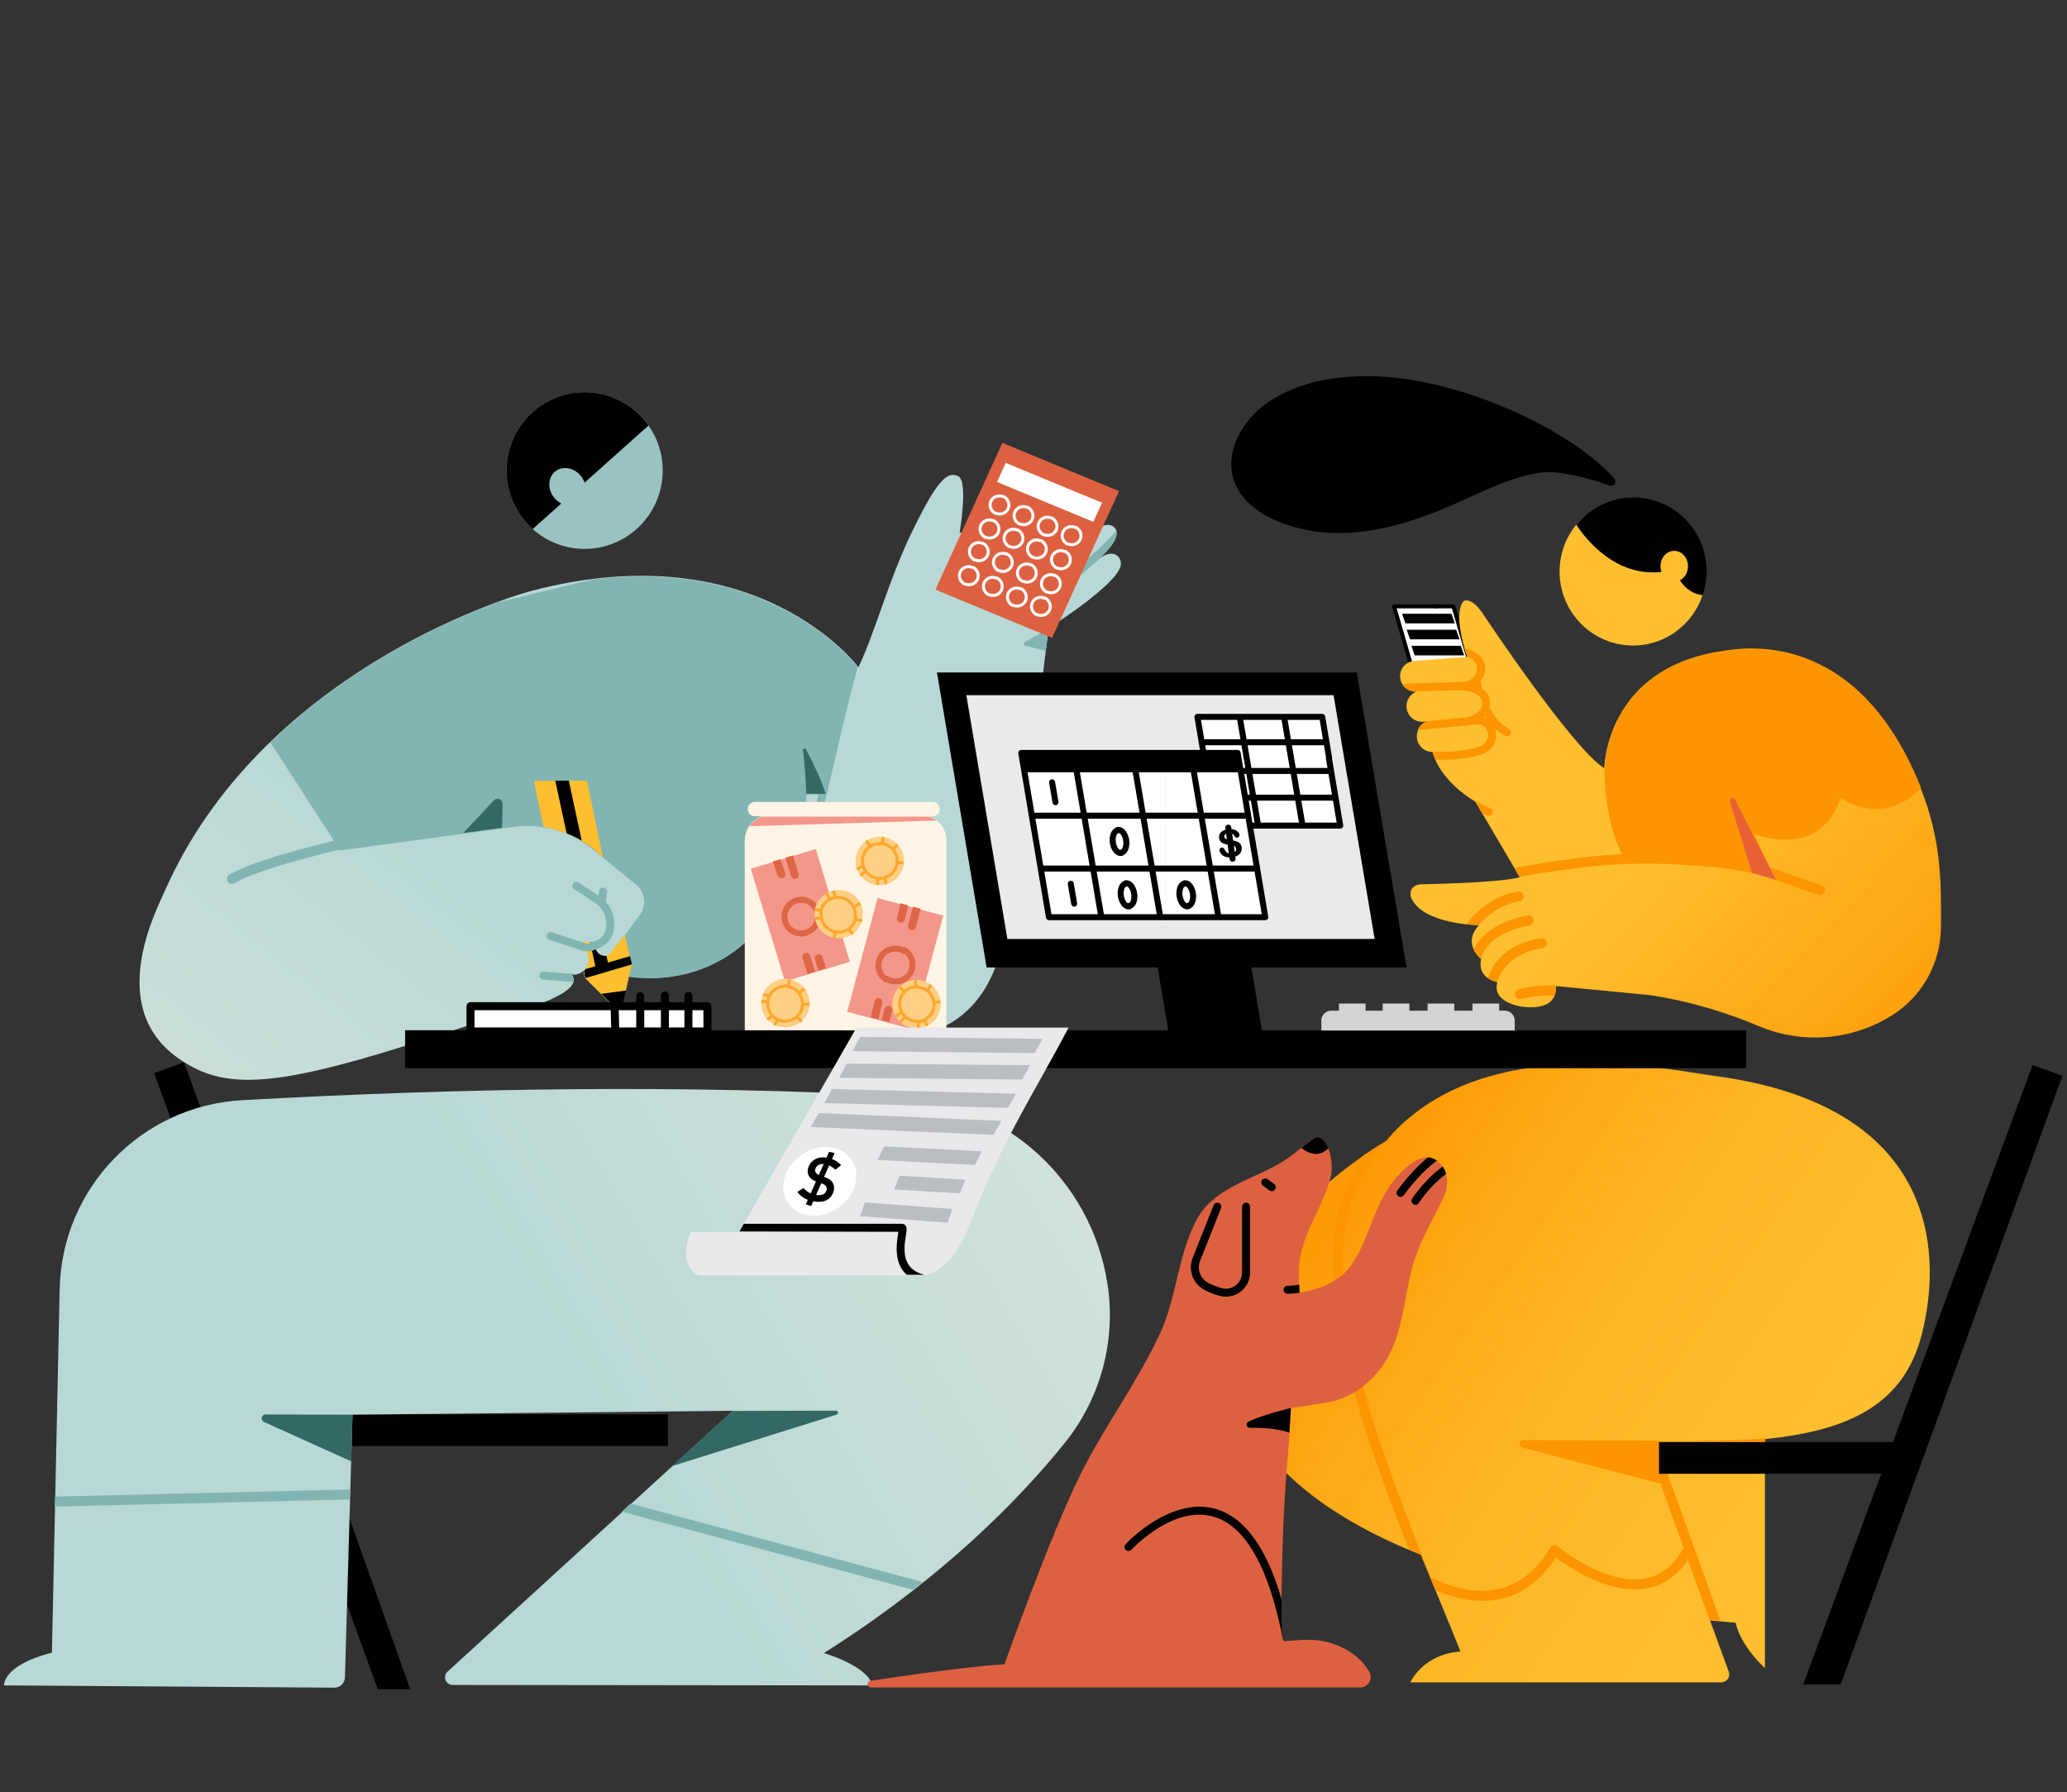<svg width="451" height="391" viewBox="0 0 451 391" fill="none" xmlns="http://www.w3.org/2000/svg">
<rect x="0" y="0" width="451" height="391" fill="#333333" stroke="none"/>
<path fill-rule="evenodd" clip-rule="evenodd" d="M68.133 308.532H145.733V315.455H70.656L89.499 368.506H82.418L33.643 234.107L40.146 231.736L68.133 308.532Z" fill="black"/>
<path fill-rule="evenodd" clip-rule="evenodd" d="M11.33 360.519C11.33 360.519 12.287 315.595 13.019 281.202C13.488 259.175 30.839 241.224 52.837 240.008C101.445 237.295 149.432 236.605 196.43 239.131C219.258 240.362 238.108 257.407 241.621 279.997C241.634 279.995 241.634 279.995 241.634 279.995C243.557 292.35 240.2 304.944 232.38 314.702C222.458 327.038 205.706 344.225 179.767 360.619C179.767 360.619 189.36 363.392 190.34 367.677C190.34 367.677 117.356 367.592 98.756 367.572C98.071 367.57 97.457 367.149 97.209 366.509C96.962 365.872 97.132 365.145 97.637 364.684C110.703 352.741 159.909 307.767 159.909 307.767L76.911 308.609C76.911 308.609 75.578 355.009 75.264 365.909C75.228 367.171 74.189 368.175 72.926 368.166C60.452 368.079 0.884 367.671 0.884 367.671C0.884 367.671 0.473 363.315 11.33 360.519Z" fill="url(#paint0_linear)"/>
<path fill-rule="evenodd" clip-rule="evenodd" d="M199.184 346.816L135.649 329.758L137.56 328.009L201.321 345.128C200.618 345.69 199.907 346.253 199.184 346.816ZM76.317 327.11L11.948 328.664L11.995 326.479L76.38 324.925L76.317 327.11Z" fill="#82B5B2"/>
<path fill-rule="evenodd" clip-rule="evenodd" d="M159.825 307.796L182.408 307.743C182.624 307.743 182.808 307.9 182.841 308.114C182.873 308.328 182.747 308.533 182.539 308.599L146.676 319.815L159.825 307.796ZM76.932 308.608L76.64 318.785L57.591 310.21C57.222 310.044 57.019 309.642 57.105 309.247C57.19 308.85 57.54 308.568 57.944 308.571L76.932 308.608Z" fill="#346864"/>
<path fill-rule="evenodd" clip-rule="evenodd" d="M187.307 145.564C187.307 145.564 165.375 115.95 116.036 128.884C109.392 130.626 56.766 147.328 36.006 194.255C33.976 198.843 23.031 219.706 38.898 230.859C49.969 238.644 61.84 237.201 103.437 223.28C106.957 222.101 128.639 217.521 124.719 212.514C124.719 212.514 126.468 212.868 127.308 211.703C127.308 211.703 127.404 212.303 127.476 212.747C127.524 213.05 127.667 213.33 127.885 213.546C128.879 214.537 131.866 217.514 133.744 219.387C134.067 219.708 134.539 219.831 134.978 219.704C135.416 219.58 135.752 219.226 135.855 218.781C136.409 216.392 137.217 212.913 137.217 212.913C137.217 212.913 156.95 217.196 168.843 197.966C168.843 197.966 169.339 216.96 184.042 224.627C188.335 226.866 212.178 231.623 218.435 207.034C222.809 189.834 226.005 159.102 228.802 137.021C228.802 137.021 243.413 127.849 244.517 123.456C244.915 121.878 243.312 119.286 239.741 121.907C239.741 121.907 245.074 117.372 243.295 115.235C242.304 114.047 240.276 113.985 236.259 117.424C236.259 117.424 241.262 112.3 238.977 110.249C236.519 108.046 233.666 112.576 231.05 115.015C231.05 115.015 236.87 106.078 233.578 104.535C232.183 103.881 230.677 103.799 225.597 110.196C220.893 116.12 214.222 116.731 209.386 116.15C209.386 116.15 211.29 104.989 209.109 103.907C206.646 102.685 204.426 104.87 199.076 115.846C193.793 126.677 191.158 137.41 187.307 145.564Z" fill="url(#paint1_linear)"/>
<path fill-rule="evenodd" clip-rule="evenodd" d="M129.215 126.422C167.368 121.627 185.506 143.438 187.148 145.525C184.659 154.403 180.391 173.368 180.391 173.368L175.901 173.305C175.973 184.386 168.828 197.631 168.828 197.631L168.8 198.097C157.492 216.369 138.85 213.339 137.09 213.077L137.665 210.187L136.171 205.995L135.706 204.807C135.706 204.807 137.768 202.044 139.595 199.595C141.136 197.529 140.776 194.615 138.778 192.987C134.783 189.73 128.866 184.906 128.866 184.906C128.831 184.88 128.797 184.853 128.763 184.827C124.01 181.191 118.003 179.598 112.073 180.401C99.504 182.103 74.234 185.526 74.234 185.526L58.978 161.938C76.777 144.767 97.655 135.41 108.773 131.35L129.215 126.422Z" fill="#82B5B2"/>
<path fill-rule="evenodd" clip-rule="evenodd" d="M127.385 211.843C127.811 211.325 129.218 209.372 127.956 207.486L126.18 205.339C126.18 205.339 128.671 205.698 129.683 205.602C129.683 205.602 129.544 208.095 131.604 208.529C132.167 208.646 132.749 208.435 133.106 207.984C134.1 206.735 136.326 203.929 136.326 203.929C136.326 203.929 137.567 209.285 137.791 210.254C137.814 210.352 137.815 210.454 137.793 210.552C137.588 211.477 136.505 216.379 136.505 216.379L135.925 218.876C135.822 219.322 135.486 219.675 135.047 219.8C134.609 219.926 134.137 219.804 133.814 219.483C131.935 217.61 128.949 214.633 127.954 213.642C127.737 213.425 127.594 213.146 127.545 212.843L127.385 211.843ZM118.589 180.376C118.589 180.376 126.494 181.534 131.567 187.158L128.072 170.292L116.492 170.359L118.589 180.376Z" fill="#FFBF2F"/>
<path fill-rule="evenodd" clip-rule="evenodd" d="M136.618 216.083L136.557 216.356L135.977 218.853C135.874 219.298 135.538 219.652 135.1 219.776C134.662 219.903 134.19 219.781 133.867 219.46L131.208 216.81L136.618 216.083ZM128.77 205.578C129.142 205.598 129.485 205.602 129.736 205.578C129.736 205.578 129.597 208.072 131.656 208.506C131.88 208.552 132.107 208.547 132.321 208.495L132.641 209.985L137.462 208.583L137.844 210.23C137.856 210.281 137.861 210.333 137.861 210.385L127.797 213.354C127.696 213.191 127.628 213.01 127.598 212.819L127.438 211.82C127.514 211.727 127.622 211.588 127.74 211.411L129.895 210.785L128.77 205.578ZM123.631 181.791L121.151 170.309L124.105 170.292L126.921 183.384C125.791 182.728 124.669 182.205 123.631 181.791Z" fill="black"/>
<path fill-rule="evenodd" clip-rule="evenodd" d="M125.142 214.222L118.502 213.691C118.021 213.653 117.662 213.232 117.701 212.751C117.739 212.271 118.16 211.912 118.641 211.95L126.121 212.548C125.403 212.729 124.719 212.591 124.719 212.591C125.15 213.141 125.272 213.686 125.142 214.222ZM128.15 205.988C128.211 205.942 128.28 205.903 128.354 205.874C128.354 205.874 129.191 205.546 130.082 205.196C131.132 204.785 131.912 203.882 132.166 202.784C132.166 202.783 132.166 202.783 132.166 202.783C132.685 200.543 131.75 198.216 129.825 196.959C127.638 195.53 125.297 194.001 125.297 194.001C124.893 193.737 124.78 193.196 125.043 192.792C125.307 192.389 125.849 192.275 126.252 192.539L130.607 195.383L130.724 194.393C130.78 193.915 131.214 193.572 131.693 193.628C132.172 193.685 132.514 194.119 132.458 194.598L132.208 196.721C133.754 198.445 134.408 200.847 133.868 203.177C133.868 203.178 133.868 203.178 133.867 203.178C133.483 204.837 132.306 206.2 130.72 206.822C129.829 207.172 128.992 207.5 128.992 207.5C128.681 207.622 128.342 207.553 128.104 207.35C127.884 207.514 127.589 207.572 127.308 207.48L119.857 205.022C119.399 204.871 119.15 204.377 119.301 203.919C119.452 203.461 119.947 203.212 120.404 203.363L127.855 205.821C127.967 205.858 128.066 205.915 128.15 205.988ZM180.737 163.759C180.737 163.759 174.376 190.433 172.981 202.345C172.924 202.824 173.267 203.258 173.747 203.314C174.225 203.37 174.659 203.027 174.714 202.549C176.105 190.698 182.437 164.164 182.437 164.164C182.549 163.696 182.258 163.224 181.789 163.112C181.322 163.001 180.85 163.29 180.737 163.759ZM78.969 181.987C63.825 185.382 54.572 188.266 50.075 190.769C49.548 191.062 49.359 191.727 49.652 192.254C49.945 192.78 50.61 192.969 51.136 192.677C55.541 190.225 64.615 187.442 79.447 184.118C80.034 183.986 80.405 183.402 80.273 182.814C80.141 182.226 79.557 181.856 78.969 181.987ZM229.073 136.925C228.896 137.038 228.802 137.098 228.802 137.098C228.599 138.696 228.394 140.34 228.189 142.021L223.709 140.843C223.539 140.798 223.412 140.654 223.391 140.479C223.367 140.303 223.452 140.132 223.604 140.044L229.073 136.925ZM243.579 115.824C244.315 118.096 239.741 121.984 239.741 121.984C239.872 121.888 240.001 121.799 240.125 121.716C236.936 124.64 232.629 128.11 228.47 129.94C228.029 130.134 227.514 129.934 227.32 129.493C227.126 129.052 227.327 128.536 227.767 128.342C234.768 125.26 242.193 117.344 243.579 115.824ZM239.573 111.78C239.534 114.147 236.259 117.501 236.259 117.501C236.499 117.293 236.735 117.099 236.964 116.916C233.751 120.006 229.097 124.09 225.008 126.166C224.578 126.384 224.052 126.213 223.834 125.783C223.615 125.353 223.788 124.827 224.218 124.609C230.813 121.26 238.91 112.506 239.573 111.78ZM234.24 108.555C233.352 111.56 231.051 115.092 231.051 115.092C231.123 115.025 231.195 114.957 231.265 114.888C228.601 117.676 225.006 120.727 220.961 122.262C220.509 122.432 220.005 122.205 219.834 121.755C219.664 121.304 219.891 120.799 220.341 120.628C227.324 117.98 232.865 110.528 234.24 108.555Z" fill="#82B5B2"/>
<path fill-rule="evenodd" clip-rule="evenodd" d="M101.058 181.726L107.809 174.558C108.113 174.236 108.584 174.134 108.994 174.302C109.404 174.469 109.668 174.873 109.659 175.316L109.543 180.576L101.058 181.726ZM175.933 174.211C175.914 173.259 175.778 167.626 175.197 163.761C175.154 163.578 175.254 163.392 175.431 163.326C175.606 163.261 175.804 163.337 175.889 163.504C177.151 165.907 179.068 169.804 180.166 173.19L175.948 173.131C175.951 173.489 175.944 173.849 175.933 174.211Z" fill="#346864"/>
<path d="M127.561 119.741C136.971 119.741 144.599 112.087 144.599 102.645C144.599 93.204 136.971 85.55 127.561 85.55C118.151 85.55 110.522 93.204 110.522 102.645C110.522 112.087 118.151 119.741 127.561 119.741Z" fill="#99C3C0"/>
<path fill-rule="evenodd" clip-rule="evenodd" d="M116.233 115.412C112.73 112.279 110.522 107.719 110.522 102.645C110.522 93.21 118.157 85.55 127.561 85.55C133.321 85.55 138.417 88.424 141.502 92.819L127.548 105.296C127.381 104.804 127.125 104.325 126.78 103.884C125.323 102.02 122.814 101.543 121.182 102.82C119.55 104.096 119.409 106.645 120.867 108.509C121.32 109.088 121.874 109.533 122.472 109.834L116.233 115.412Z" fill="black"/>
<path d="M317.196 132.144H304.176L309.666 151.055H322.686L317.196 132.144Z" fill="white"/>
<path fill-rule="evenodd" clip-rule="evenodd" d="M309.981 150.764H314.091C314.327 150.764 314.522 150.957 314.522 151.195C314.522 151.433 314.328 151.626 314.09 151.626H309.657C309.466 151.626 309.297 151.5 309.244 151.315L303.754 132.404C303.716 132.274 303.741 132.133 303.823 132.025C303.905 131.916 304.031 131.853 304.168 131.853H313.301C313.539 131.853 313.732 132.046 313.732 132.284C313.732 132.522 313.54 132.715 313.301 132.715H304.742L309.981 150.764Z" fill="black"/>
<path fill-rule="evenodd" clip-rule="evenodd" d="M316.8 132.715H313.238C313 132.715 312.807 132.522 312.807 132.284C312.807 132.046 312.999 131.853 313.237 131.853H317.124C317.315 131.853 317.484 131.979 317.538 132.164L323.027 151.075C323.065 151.205 323.04 151.346 322.958 151.454C322.876 151.562 322.75 151.626 322.614 151.626H314.026C313.788 151.626 313.595 151.433 313.595 151.195C313.595 150.957 313.789 150.764 314.027 150.764H322.04L316.8 132.715Z" fill="black"/>
<path d="M316.699 133.892H305.919L306.642 135.983H317.421L316.699 133.892Z" fill="black"/>
<path d="M317.722 137.386H306.943L307.665 139.477H318.445L317.722 137.386Z" fill="black"/>
<path d="M318.741 140.881H307.962L308.685 142.973H319.464L318.741 140.881Z" fill="black"/>
<path d="M319.761 144.374H308.981L309.704 146.466H320.483L319.761 144.374Z" fill="black"/>
<path d="M320.925 147.578H310.146L310.868 149.67H321.648L320.925 147.578Z" fill="black"/>
<path fill-rule="evenodd" clip-rule="evenodd" d="M320.136 143.295C319.71 142.095 317.169 134.584 319.132 131.395C319.265 131.188 319.476 131.044 319.717 130.998C320.415 130.884 321.904 131.179 324.011 134.575C324.011 134.575 343.138 163.302 350.043 167.594C350.043 167.594 350.226 145.659 376.053 142.072C379.638 141.574 404.834 136.677 418.956 171.637C423.628 183.203 423.575 192.451 423.492 202.336C423.438 210.172 419.371 217.433 412.715 221.57C403.994 226.992 393.179 227.839 383.72 223.838C377.374 221.164 369.183 218.446 359.886 217.077L339.475 215.104C339.475 215.104 340.494 220.681 332.044 219.607C332.044 219.607 325.39 218.73 326.72 214.267C326.72 214.267 322.236 213.542 323.161 209.208C323.161 209.208 318.911 205.891 322.685 201.843C322.685 201.843 310.415 201.695 307.92 195.851C307.71 195.346 307.697 194.779 307.887 194.265C308.116 193.629 308.71 192.952 310.157 192.903C310.157 192.903 327.132 192.642 331.599 191.363L321.895 174.855C321.895 174.855 314.338 170.701 312.596 164.06C310.801 164.069 309.277 162.685 309.14 160.867C309.022 159.312 309.956 157.918 311.34 157.385L310.546 157.445C308.668 157.586 307.031 156.178 306.889 154.301C306.776 152.787 307.671 151.428 309.007 150.885C307.195 150.969 305.634 149.595 305.496 147.775C305.357 145.923 306.747 144.305 308.599 144.165L320.136 143.295Z" fill="url(#paint2_linear)"/>
<path fill-rule="evenodd" clip-rule="evenodd" d="M339.147 217.196C335.152 216.967 331.945 217.926 331.945 217.926C331.366 218.1 330.757 217.771 330.585 217.194C330.413 216.618 330.74 216.009 331.318 215.834C331.318 215.834 335.984 214.435 341.277 215.225L339.426 215.046C339.426 215.046 339.618 216.096 339.147 217.196ZM324.617 213.355C325.381 211.038 327.981 205.928 336.241 204.668C336.835 204.577 337.394 204.986 337.483 205.582C337.575 206.178 337.165 206.735 336.569 206.826C329.284 207.937 327.179 212.515 326.642 214.205C326.472 214.173 325.509 213.973 324.617 213.355ZM321.536 207.151C322.604 204.874 325.514 201.174 333.333 199.718C333.925 199.608 334.497 199.999 334.606 200.591C334.717 201.183 334.324 201.754 333.733 201.864C323.977 203.681 323.082 209.288 323.113 209.15C323.113 209.15 322.137 208.389 321.536 207.151ZM319.928 201.596C321.205 199.941 325.248 195.334 331.214 194.479C331.81 194.394 332.364 194.809 332.449 195.405C332.534 196.001 332.12 196.555 331.524 196.64C327.324 197.242 324.246 199.995 322.621 201.794C322.418 201.79 321.366 201.753 319.928 201.596ZM383.416 190.548L396.743 195.233C397.311 195.433 397.935 195.134 398.136 194.565C398.334 193.997 398.035 193.373 397.468 193.174L384.141 188.488C383.571 188.289 382.949 188.588 382.748 189.156C382.549 189.725 382.848 190.348 383.416 190.548ZM330.413 189.368C331.812 189.092 347.213 186.101 358.447 186.222C359.049 186.228 359.534 186.723 359.527 187.325C359.521 187.927 359.025 188.411 358.423 188.405C346.835 188.28 331.251 191.392 331.55 191.306L330.413 189.368ZM321.846 174.797L325.224 176.317C325.662 176.52 325.85 177.04 325.649 177.477C325.444 177.914 324.924 178.104 324.488 177.9L323.364 177.377L321.846 174.797ZM319.515 141.462C321.491 141.784 322.896 142.839 323.407 143.673C324.549 145.535 324.097 147.363 323.006 148.665C323.075 149.012 323.195 149.541 323.377 150.186C323.641 150.372 323.864 150.565 324.049 150.758C325.06 151.808 325.125 152.923 325.145 153.267C325.167 153.681 325.13 154.066 325.042 154.424C325.994 156.215 327.334 157.982 329.227 158.998C329.651 159.226 329.81 159.756 329.583 160.181C329.356 160.605 328.825 160.765 328.4 160.537C327.599 160.106 326.878 159.563 326.23 158.945C326.232 158.953 326.234 158.962 326.236 158.97C326.946 161.187 325.809 163.581 323.634 164.428C320.325 165.727 315.688 165.813 313.154 165.743C312.909 165.184 312.704 164.604 312.547 164.003C312.324 164.004 319.179 164.3 322.997 162.801C324.328 162.283 325.016 160.809 324.56 159.455C324.553 159.44 324.549 159.425 324.545 159.409C324.217 158.509 323.322 157.94 322.366 158.03L320.567 158.201C320.222 158.303 320.004 158.348 320.004 158.348C319.829 158.383 319.655 158.364 319.502 158.301L309.329 159.263C309.685 158.383 310.392 157.674 311.292 157.327L320.246 156.477C320.777 156.309 321.578 155.997 322.261 155.484C322.903 155.002 323.455 154.327 323.401 153.363C323.39 153.172 323.353 152.554 322.792 151.97C322.097 151.251 320.735 150.646 318.131 150.586C318.061 150.584 317.993 150.574 317.93 150.557C314.88 150.658 311.754 150.705 308.646 150.828C307.504 150.775 306.493 150.146 305.924 149.209C310.44 148.952 315.051 148.934 319.456 148.753C320.078 148.728 320.757 148.407 321.301 147.921C321.375 147.789 321.484 147.677 321.617 147.599C322.294 146.818 322.582 145.731 321.918 144.585C321.303 143.524 320.087 143.238 320.087 143.238C319.986 142.953 319.766 142.314 319.515 141.462ZM325.036 158.375C324.741 158.5 324.695 158.629 324.673 158.672C324.719 158.605 324.776 158.545 324.839 158.494C324.898 158.447 324.964 158.407 325.036 158.375L325.051 158.369L325.036 158.375ZM324.056 156.212C323.973 156.303 323.883 156.391 323.794 156.476C324.001 156.546 324.202 156.633 324.394 156.737C324.276 156.563 324.165 156.388 324.056 156.212Z" fill="#FD9500"/>
<path fill-rule="evenodd" clip-rule="evenodd" d="M350.042 167.446L350.114 167.491C350.114 167.491 350.297 145.556 376.124 141.969C379.709 141.471 404.905 136.574 419.027 171.534C419.077 171.655 419.125 171.776 419.173 171.897C410.804 180.707 401.602 174.067 401.602 174.067C397.103 187.821 382.717 181.911 382.717 181.911L387.371 191.848C376.502 187.856 355.36 188.436 355.36 188.436C350.976 182.912 350.144 172.964 350.042 167.446Z" fill="#FD9500"/>
<path fill-rule="evenodd" clip-rule="evenodd" d="M382.27 190.42C382.27 190.42 379.463 181.359 377.442 174.842C377.352 174.55 377.5 174.237 377.782 174.122C378.066 174.006 378.391 174.127 378.531 174.399C382.109 181.395 387.503 191.938 387.503 191.938L382.27 190.42Z" fill="#E86135"/>
<path fill-rule="evenodd" clip-rule="evenodd" d="M302.475 248.926C322.74 224.346 364.704 233.464 373.943 234.682C433.733 242.565 420.471 288.493 418.31 294.359C413.564 307.232 402.138 312.211 385.087 313.943V363.905C385.087 363.905 379.883 359.257 378.686 353.979C378.686 353.979 376.634 353.852 373.085 353.496C373.085 353.496 375.785 360.825 377.206 364.684C377.403 365.213 377.326 365.802 377.003 366.263C376.682 366.725 376.156 367.001 375.593 367.001H307.697C311.395 360.251 318.675 360.307 318.675 360.307C315.831 353.182 312.897 346.253 310.009 339.18C291.414 331.752 275.018 320.723 270.016 304.44C268.076 298.122 266.93 270.326 302.475 248.926Z" fill="url(#paint3_linear)"/>
<path fill-rule="evenodd" clip-rule="evenodd" d="M312.039 344.042C318.8 347.455 330.503 350.62 338.259 337.603C338.423 337.325 338.7 337.138 339.017 337.083C339.333 337.031 339.656 337.12 339.903 337.328C339.903 337.328 344.754 341.429 350.72 343.455C354.16 344.623 357.985 345.117 361.421 343.567C363.696 342.538 365.782 340.611 367.487 337.439C367.771 336.908 368.433 336.708 368.965 336.994C369.496 337.28 369.694 337.941 369.408 338.471C367.428 342.159 364.964 344.361 362.318 345.555C358.369 347.339 353.97 346.865 350.017 345.523C345.321 343.927 341.274 341.126 339.479 339.77C331.68 351.766 320.634 350.07 313.242 346.952L312.727 345.71C312.545 345.271 312.364 344.833 312.183 344.394L312.039 344.042Z" fill="#FD9500"/>
<path fill-rule="evenodd" clip-rule="evenodd" d="M361.117 314.267C361.117 314.267 342.583 314.191 332.384 314.149C331.967 314.147 331.611 314.457 331.557 314.872C331.504 315.287 331.766 315.678 332.17 315.782C342.858 318.585 363.33 323.955 363.33 323.955L361.117 314.267Z" fill="#FD9500"/>
<path fill-rule="evenodd" clip-rule="evenodd" d="M386.423 313.722C385.98 313.772 385.536 313.82 385.087 313.866V315.997C376.949 316.508 369.408 316.634 362.056 316.534L375.416 353.64C374.735 353.579 373.953 353.507 373.085 353.42L375.032 358.707C374.921 358.596 374.829 358.458 374.772 358.299L359.722 316.497C358.347 316.468 356.978 316.433 355.61 316.392C355.009 316.374 354.536 315.87 354.553 315.27C354.571 314.667 355.075 314.194 355.675 314.211C365.468 314.506 375.377 314.471 386.423 313.722ZM307.959 243.386C295.518 254.48 290.611 266.587 294.042 287.679C296.378 302.043 302.539 320.502 312.768 345.496C312.836 345.659 312.86 345.832 312.847 345.998C311.899 343.708 310.952 341.413 310.009 339.104C309.138 338.757 308.273 338.401 307.413 338.036C299.085 316.975 293.977 300.875 291.888 288.03C289.332 272.326 291.237 261.4 297.243 252.223C298.891 251.083 300.633 249.959 302.475 248.85C304.163 246.802 306.001 244.988 307.959 243.386Z" fill="#FD9500"/>
<path d="M356.301 140.822C365.146 140.822 372.316 133.599 372.316 124.689C372.316 115.779 365.146 108.556 356.301 108.556C347.456 108.556 340.286 115.779 340.286 124.689C340.286 133.599 347.456 140.822 356.301 140.822Z" fill="#FFBF2F"/>
<path fill-rule="evenodd" clip-rule="evenodd" d="M343.933 114.46C346.872 110.82 351.351 108.491 356.368 108.491C365.207 108.491 372.382 115.72 372.382 124.624C372.382 126.444 372.083 128.194 371.531 129.826C368.706 129.579 367.101 127.475 366.549 126.595C367.582 126.064 368.3 124.891 368.3 123.532C368.3 121.674 366.957 120.165 365.303 120.165C363.648 120.165 362.305 121.674 362.305 123.532C362.305 123.971 362.38 124.391 362.517 124.777C352.37 125.87 345.918 117.493 343.933 114.46ZM351.207 105.923C351.622 106.063 352.078 105.903 352.316 105.536C352.552 105.168 352.51 104.686 352.211 104.366C352.126 104.261 352.03 104.159 351.93 104.054C349.406 101.422 346.564 99.034 343.536 97.014C334.223 90.798 323.127 86.149 312.219 83.683C300.95 81.135 286.885 80.991 276.928 87.585C270.377 91.923 265.478 101.102 271.126 108.27C273.151 110.84 276.061 112.627 279.07 113.831C291.246 118.701 303.943 115.628 315.511 110.751C322.097 107.974 328.646 104.293 335.819 103.151C340.323 102.434 347.271 104.53 351.207 105.923Z" fill="black"/>
<path fill-rule="evenodd" clip-rule="evenodd" d="M413.024 314.59L443.497 232.319L450 234.69L401.611 367.465H393.44L410.461 321.51H361.981V314.59H413.024Z" fill="black"/>
<path d="M296.043 146.704H204.437L215.276 211.04H306.882L296.043 146.704Z" fill="black"/>
<path d="M272.502 207.857H252.05L255.025 225.518H275.478L272.502 207.857Z" fill="black"/>
<path d="M290.972 151.655H210.844L219.804 204.841H299.932L290.972 151.655Z" fill="#EAEAEB"/>
<path d="M288.45 156.314H261.223L265.203 179.939H292.43L288.45 156.314Z" fill="white"/>
<path fill-rule="evenodd" clip-rule="evenodd" d="M262.044 157.041L263.421 165.213C263.481 165.57 263.24 165.908 262.884 165.968C262.527 166.028 262.189 165.787 262.129 165.431L260.624 156.495C260.592 156.305 260.645 156.111 260.769 155.963C260.894 155.816 261.077 155.731 261.269 155.731H288.496C288.816 155.731 289.089 155.962 289.142 156.278L290.647 165.213C290.707 165.57 290.467 165.908 290.11 165.968C289.754 166.028 289.416 165.787 289.356 165.431L287.943 157.041H262.044Z" fill="black"/>
<path fill-rule="evenodd" clip-rule="evenodd" d="M291.653 179.449L289.307 165.524C289.247 165.167 289.487 164.829 289.843 164.769C290.2 164.709 290.538 164.95 290.598 165.306L293.072 179.995C293.104 180.185 293.051 180.38 292.927 180.527C292.802 180.674 292.62 180.759 292.427 180.759H265.2C264.881 180.759 264.608 180.528 264.554 180.213L262.08 165.524C262.02 165.167 262.26 164.829 262.617 164.769C262.973 164.709 263.312 164.95 263.372 165.306L265.754 179.449H291.653Z" fill="black"/>
<path fill-rule="evenodd" clip-rule="evenodd" d="M275.147 179.939H273.819L269.813 156.314H271.143L275.147 179.939ZM284.833 179.939H283.503L279.499 156.314H280.827L284.833 179.939Z" fill="black"/>
<path fill-rule="evenodd" clip-rule="evenodd" d="M291.58 174.66H264.354L264.133 173.35H291.36L291.58 174.66ZM290.6 168.837H263.374L263.153 167.527H290.38L290.6 168.837ZM289.546 162.574H262.319L262.097 161.265H289.325L289.546 162.574Z" fill="black"/>
<path fill-rule="evenodd" clip-rule="evenodd" d="M254.302 200.016H276.031L269.993 164.177H254.302" fill="white"/>
<path fill-rule="evenodd" clip-rule="evenodd" d="M269.486 164.904H254.348C253.987 164.904 253.694 164.61 253.693 164.249C253.693 163.887 253.987 163.594 254.348 163.594H270.04C270.36 163.594 270.633 163.825 270.686 164.14L276.724 199.979C276.756 200.169 276.702 200.364 276.578 200.511C276.453 200.658 276.27 200.743 276.078 200.743H254.348C253.987 200.743 253.694 200.45 253.693 200.088C253.693 199.727 253.987 199.433 254.348 199.433H275.303L269.486 164.904Z" fill="black"/>
<path fill-rule="evenodd" clip-rule="evenodd" d="M254.268 164.177H222.783L228.821 200.016H254.268" fill="white"/>
<path fill-rule="evenodd" clip-rule="evenodd" d="M229.421 199.433H254.315C254.676 199.433 254.97 199.727 254.97 200.088C254.969 200.45 254.676 200.743 254.314 200.743H228.867C228.548 200.743 228.275 200.512 228.222 200.197L222.184 164.358C222.152 164.167 222.206 163.973 222.33 163.826C222.455 163.679 222.637 163.594 222.83 163.594H254.315C254.676 163.594 254.97 163.887 254.97 164.249C254.969 164.61 254.677 164.904 254.314 164.904H223.604L229.421 199.433Z" fill="black"/>
<path d="M269.96 164.177H222.783L223.508 168.481H270.685L269.96 164.177Z" fill="black"/>
<path fill-rule="evenodd" clip-rule="evenodd" d="M274.31 190.133H227.133L226.913 188.824H274.089L274.31 190.133ZM272.365 178.591H225.19L224.968 177.281H272.144L272.365 178.591Z" fill="black"/>
<path fill-rule="evenodd" clip-rule="evenodd" d="M240.961 200.016H239.633L233.558 164.177H234.885L240.961 200.016ZM253.816 200.016H252.487L246.412 164.177H247.741L253.816 200.016ZM266.511 200.016H265.183L259.108 164.177H260.435L266.511 200.016Z" fill="black"/>
<path d="M270.931 184.951C270.959 185.308 270.891 185.64 270.726 185.946C270.551 186.244 270.295 186.49 269.941 186.685C269.586 186.871 269.157 186.988 268.653 187.028C268.046 187.075 267.542 187.006 267.132 186.812C266.846 186.676 266.599 186.478 266.407 186.225C266.207 185.973 266.101 185.722 266.082 185.473C266.07 185.323 266.111 185.194 266.215 185.086C266.309 184.97 266.433 184.91 266.595 184.897C266.723 184.887 266.838 184.92 266.938 184.987C267.038 185.063 267.125 185.182 267.197 185.335C267.289 185.52 267.386 185.672 267.49 185.789C267.585 185.907 267.722 186.005 267.891 186.075C268.068 186.145 268.285 186.17 268.55 186.149C268.917 186.121 269.21 186.014 269.427 185.83C269.645 185.645 269.74 185.429 269.72 185.179C269.705 184.98 269.632 184.827 269.495 184.712C269.365 184.597 269.196 184.518 268.994 184.467C268.792 184.416 268.522 184.37 268.192 184.32C267.748 184.255 267.372 184.167 267.062 184.058C266.753 183.948 266.508 183.783 266.31 183.564C266.121 183.345 266.014 183.069 265.987 182.72C265.961 182.396 266.032 182.097 266.192 181.825C266.36 181.561 266.609 181.341 266.941 181.181C267.28 181.013 267.685 180.914 268.154 180.877C268.53 180.848 268.858 180.864 269.139 180.934C269.419 181.004 269.66 181.111 269.851 181.246C270.042 181.382 270.182 181.53 270.281 181.689C270.379 181.849 270.434 182.004 270.447 182.162C270.458 182.303 270.417 182.44 270.323 182.556C270.221 182.681 270.097 182.749 269.944 182.761C269.798 182.773 269.693 182.748 269.611 182.687C269.528 182.618 269.443 182.516 269.345 182.365C269.217 182.149 269.066 181.985 268.903 181.873C268.739 181.76 268.486 181.713 268.136 181.74C267.82 181.765 267.569 181.851 267.383 182.008C267.197 182.157 267.108 182.331 267.123 182.522C267.132 182.638 267.175 182.744 267.249 182.822C267.325 182.908 267.416 182.968 267.54 183.025C267.664 183.074 267.788 183.114 267.911 183.146C268.033 183.17 268.233 183.205 268.512 183.25C268.86 183.306 269.183 183.365 269.472 183.434C269.753 183.512 270.001 183.61 270.208 183.728C270.415 183.845 270.583 184.008 270.71 184.207C270.837 184.406 270.908 184.652 270.931 184.951Z" fill="black"/>
<path fill-rule="evenodd" clip-rule="evenodd" d="M267.356 180.635L268.288 187.426C268.338 187.784 268.667 188.035 269.024 187.986C269.384 187.937 269.634 187.606 269.586 187.248L268.654 180.457C268.606 180.099 268.274 179.848 267.917 179.897C267.558 179.946 267.308 180.277 267.356 180.635Z" fill="black"/>
<path fill-rule="evenodd" clip-rule="evenodd" d="M228.908 170.767L229.657 175.12C229.718 175.476 230.059 175.716 230.415 175.655C230.771 175.593 231.011 175.254 230.947 174.898L230.199 170.545C230.137 170.189 229.799 169.949 229.443 170.011C229.087 170.072 228.847 170.411 228.908 170.767Z" fill="black"/>
<path fill-rule="evenodd" clip-rule="evenodd" d="M232.985 192.899L233.734 197.252C233.795 197.608 234.136 197.847 234.491 197.786C234.847 197.725 235.087 197.386 235.024 197.03L234.275 192.677C234.214 192.321 233.876 192.081 233.52 192.142C233.164 192.204 232.924 192.543 232.985 192.899Z" fill="black"/>
<path fill-rule="evenodd" clip-rule="evenodd" d="M244.003 181.694C244.203 181.665 244.371 181.83 244.532 182.033C244.8 182.366 244.997 182.853 245.078 183.408C245.159 183.964 245.108 184.487 244.946 184.882C244.849 185.123 244.735 185.328 244.535 185.357C244.177 185.409 243.93 185.742 243.981 186.099C244.033 186.457 244.365 186.706 244.723 186.654C245.227 186.58 245.675 186.261 245.985 185.734C246.34 185.127 246.518 184.21 246.375 183.22C246.231 182.23 245.8 181.403 245.287 180.921C244.839 180.504 244.32 180.325 243.815 180.398C243.457 180.45 243.21 180.783 243.262 181.14C243.314 181.498 243.645 181.746 244.003 181.694Z" fill="black"/>
<path fill-rule="evenodd" clip-rule="evenodd" d="M244.535 185.429C244.337 185.458 244.167 185.294 244.006 185.091C243.74 184.757 243.543 184.27 243.462 183.715C243.382 183.16 243.432 182.636 243.592 182.241C243.69 182.001 243.806 181.795 244.004 181.766C244.362 181.714 244.611 181.382 244.559 181.024C244.507 180.666 244.173 180.418 243.815 180.47C243.311 180.543 242.865 180.863 242.555 181.39C242.198 181.997 242.022 182.913 242.166 183.903C242.309 184.893 242.738 185.721 243.253 186.202C243.701 186.619 244.219 186.799 244.723 186.726C245.081 186.674 245.33 186.341 245.278 185.983C245.227 185.626 244.893 185.377 244.535 185.429Z" fill="black"/>
<path fill-rule="evenodd" clip-rule="evenodd" d="M245.751 193.336C245.951 193.307 246.118 193.472 246.28 193.675C246.548 194.007 246.745 194.495 246.826 195.05C246.906 195.605 246.856 196.129 246.694 196.524C246.596 196.764 246.482 196.97 246.282 196.999C245.924 197.051 245.677 197.383 245.729 197.741C245.781 198.099 246.112 198.347 246.47 198.295C246.975 198.222 247.422 197.903 247.733 197.375C248.088 196.768 248.266 195.852 248.122 194.862C247.979 193.872 247.547 193.044 247.034 192.563C246.587 192.146 246.067 191.967 245.563 192.04C245.205 192.092 244.957 192.424 245.009 192.782C245.061 193.14 245.393 193.388 245.751 193.336Z" fill="black"/>
<path fill-rule="evenodd" clip-rule="evenodd" d="M246.283 197.071C246.085 197.1 245.915 196.935 245.753 196.732C245.487 196.399 245.29 195.912 245.21 195.356C245.129 194.801 245.18 194.278 245.34 193.883C245.437 193.642 245.553 193.437 245.751 193.408C246.109 193.356 246.358 193.023 246.306 192.666C246.254 192.308 245.921 192.06 245.563 192.112C245.058 192.185 244.613 192.504 244.303 193.031C243.946 193.639 243.769 194.555 243.913 195.545C244.057 196.534 244.486 197.363 245.001 197.844C245.448 198.261 245.966 198.44 246.471 198.367C246.829 198.315 247.078 197.982 247.026 197.625C246.974 197.267 246.641 197.019 246.283 197.071Z" fill="black"/>
<path fill-rule="evenodd" clip-rule="evenodd" d="M258.564 193.336C258.764 193.307 258.932 193.472 259.093 193.675C259.361 194.007 259.558 194.495 259.639 195.05C259.719 195.605 259.669 196.129 259.507 196.524C259.409 196.764 259.295 196.97 259.095 196.999C258.738 197.051 258.49 197.383 258.542 197.741C258.594 198.099 258.926 198.347 259.284 198.295C259.788 198.222 260.236 197.903 260.546 197.375C260.901 196.768 261.079 195.852 260.935 194.862C260.792 193.872 260.361 193.044 259.848 192.563C259.4 192.146 258.88 191.967 258.376 192.04C258.018 192.092 257.771 192.424 257.823 192.782C257.874 193.14 258.206 193.388 258.564 193.336Z" fill="black"/>
<path fill-rule="evenodd" clip-rule="evenodd" d="M259.096 197.071C258.898 197.1 258.728 196.935 258.567 196.732C258.301 196.399 258.103 195.912 258.023 195.356C257.942 194.801 257.993 194.278 258.153 193.883C258.25 193.642 258.366 193.437 258.564 193.408C258.922 193.356 259.171 193.023 259.12 192.666C259.068 192.308 258.734 192.06 258.376 192.112C257.872 192.185 257.426 192.504 257.116 193.031C256.759 193.639 256.583 194.555 256.726 195.545C256.87 196.534 257.299 197.363 257.814 197.844C258.262 198.261 258.78 198.44 259.284 198.367C259.642 198.315 259.891 197.982 259.839 197.625C259.787 197.267 259.454 197.019 259.096 197.071Z" fill="black"/>
<path d="M244.157 107.139L218.71 96.615L204.099 128.632L229.545 139.156L244.157 107.139Z" fill="#DD6140"/>
<path d="M240.455 109.675L219.439 100.983L217.539 105.145L238.555 113.837L240.455 109.675Z" fill="white"/>
<path fill-rule="evenodd" clip-rule="evenodd" d="M218.737 108.573C219.623 108.956 220.049 109.956 219.679 110.81C219.31 111.663 218.289 112.037 217.404 111.654L217.143 112.255C218.366 112.784 219.769 112.249 220.28 111.07C220.79 109.891 220.22 108.501 218.998 107.972L218.737 108.573Z" fill="white"/>
<path fill-rule="evenodd" clip-rule="evenodd" d="M217.431 111.738C216.545 111.355 216.12 110.354 216.489 109.501C216.858 108.648 217.879 108.273 218.765 108.657L219.025 108.056C217.8 107.526 216.397 108.061 215.887 109.24C215.376 110.419 215.946 111.809 217.171 112.339L217.431 111.738Z" fill="white"/>
<path fill-rule="evenodd" clip-rule="evenodd" d="M216.553 113.816C217.439 114.199 217.864 115.199 217.495 116.053C217.126 116.906 216.105 117.281 215.219 116.897L214.959 117.498C216.182 118.027 217.585 117.492 218.095 116.313C218.606 115.134 218.036 113.744 216.813 113.215L216.553 113.816Z" fill="white"/>
<path fill-rule="evenodd" clip-rule="evenodd" d="M215.247 116.981C214.361 116.598 213.935 115.598 214.305 114.744C214.674 113.891 215.695 113.517 216.58 113.9L216.841 113.299C215.616 112.769 214.213 113.305 213.702 114.483C213.192 115.662 213.762 117.052 214.986 117.582L215.247 116.981Z" fill="white"/>
<path fill-rule="evenodd" clip-rule="evenodd" d="M214.224 118.765C215.11 119.148 215.536 120.149 215.166 121.002C214.797 121.856 213.776 122.23 212.89 121.846L212.63 122.447C213.853 122.977 215.256 122.441 215.767 121.262C216.277 120.083 215.707 118.693 214.484 118.164L214.224 118.765Z" fill="white"/>
<path fill-rule="evenodd" clip-rule="evenodd" d="M212.918 121.931C212.032 121.547 211.606 120.547 211.976 119.693C212.345 118.84 213.366 118.466 214.252 118.849L214.512 118.248C213.287 117.718 211.884 118.254 211.373 119.433C210.863 120.612 211.433 122.001 212.658 122.532L212.918 121.931Z" fill="white"/>
<path fill-rule="evenodd" clip-rule="evenodd" d="M212.04 124.007C212.925 124.391 213.351 125.391 212.982 126.244C212.612 127.098 211.591 127.472 210.706 127.089L210.446 127.69C211.668 128.219 213.072 127.683 213.582 126.504C214.092 125.325 213.522 123.935 212.3 123.406L212.04 124.007Z" fill="white"/>
<path fill-rule="evenodd" clip-rule="evenodd" d="M210.733 127.173C209.847 126.789 209.422 125.789 209.791 124.936C210.161 124.082 211.181 123.708 212.067 124.091L212.327 123.49C211.103 122.96 209.699 123.496 209.189 124.675C208.679 125.854 209.249 127.244 210.473 127.774L210.733 127.173Z" fill="white"/>
<path fill-rule="evenodd" clip-rule="evenodd" d="M223.979 110.902C224.865 111.285 225.29 112.285 224.921 113.139C224.552 113.992 223.531 114.367 222.645 113.983L222.385 114.584C223.608 115.113 225.011 114.578 225.521 113.399C226.032 112.22 225.462 110.83 224.239 110.301L223.979 110.902Z" fill="white"/>
<path fill-rule="evenodd" clip-rule="evenodd" d="M222.672 114.067C221.787 113.684 221.361 112.684 221.73 111.83C222.1 110.977 223.121 110.602 224.006 110.986L224.266 110.385C223.042 109.855 221.638 110.39 221.128 111.569C220.618 112.748 221.188 114.138 222.412 114.668L222.672 114.067Z" fill="white"/>
<path fill-rule="evenodd" clip-rule="evenodd" d="M221.795 115.853C222.68 116.236 223.106 117.237 222.737 118.09C222.367 118.943 221.347 119.318 220.461 118.934L220.201 119.535C221.423 120.064 222.827 119.529 223.337 118.35C223.847 117.171 223.277 115.781 222.055 115.252L221.795 115.853Z" fill="white"/>
<path fill-rule="evenodd" clip-rule="evenodd" d="M220.488 119.018C219.602 118.635 219.177 117.635 219.546 116.781C219.916 115.928 220.936 115.554 221.822 115.937L222.082 115.336C220.858 114.806 219.454 115.342 218.944 116.521C218.433 117.7 219.003 119.089 220.228 119.619L220.488 119.018Z" fill="white"/>
<path fill-rule="evenodd" clip-rule="evenodd" d="M219.465 121.096C220.351 121.479 220.777 122.48 220.407 123.333C220.038 124.187 219.017 124.561 218.132 124.177L217.871 124.778C219.094 125.308 220.497 124.772 221.008 123.593C221.518 122.414 220.948 121.024 219.726 120.495L219.465 121.096Z" fill="white"/>
<path fill-rule="evenodd" clip-rule="evenodd" d="M218.159 124.262C217.273 123.878 216.847 122.878 217.217 122.024C217.586 121.171 218.607 120.797 219.493 121.18L219.753 120.579C218.528 120.049 217.125 120.585 216.614 121.764C216.104 122.943 216.674 124.333 217.899 124.863L218.159 124.262Z" fill="white"/>
<path fill-rule="evenodd" clip-rule="evenodd" d="M217.282 126.338C218.167 126.722 218.593 127.722 218.224 128.575C217.854 129.429 216.833 129.803 215.948 129.42L215.688 130.021C216.91 130.55 218.314 130.014 218.824 128.835C219.334 127.656 218.764 126.266 217.542 125.737L217.282 126.338Z" fill="white"/>
<path fill-rule="evenodd" clip-rule="evenodd" d="M215.975 129.502C215.089 129.118 214.664 128.118 215.033 127.265C215.403 126.411 216.423 126.037 217.309 126.42L217.569 125.819C216.345 125.289 214.941 125.825 214.431 127.004C213.92 128.183 214.49 129.573 215.715 130.103L215.975 129.502Z" fill="white"/>
<path fill-rule="evenodd" clip-rule="evenodd" d="M229.221 113.234C230.107 113.617 230.532 114.617 230.163 115.471C229.794 116.324 228.773 116.699 227.887 116.315L227.627 116.916C228.85 117.445 230.253 116.91 230.763 115.731C231.274 114.552 230.704 113.162 229.481 112.633L229.221 113.234Z" fill="white"/>
<path fill-rule="evenodd" clip-rule="evenodd" d="M227.914 116.397C227.029 116.014 226.603 115.014 226.972 114.16C227.342 113.307 228.363 112.933 229.248 113.316L229.508 112.715C228.284 112.185 226.88 112.721 226.37 113.899C225.86 115.078 226.43 116.468 227.654 116.998L227.914 116.397Z" fill="white"/>
<path fill-rule="evenodd" clip-rule="evenodd" d="M226.891 118.184C227.777 118.567 228.203 119.568 227.833 120.421C227.464 121.275 226.443 121.649 225.558 121.265L225.297 121.866C226.52 122.396 227.923 121.86 228.434 120.681C228.944 119.502 228.374 118.112 227.152 117.583L226.891 118.184Z" fill="white"/>
<path fill-rule="evenodd" clip-rule="evenodd" d="M225.585 121.35C224.699 120.966 224.273 119.966 224.643 119.112C225.012 118.259 226.033 117.885 226.919 118.268L227.179 117.667C225.954 117.137 224.551 117.673 224.04 118.852C223.53 120.031 224.1 121.42 225.325 121.95L225.585 121.35Z" fill="white"/>
<path fill-rule="evenodd" clip-rule="evenodd" d="M224.707 123.426C225.593 123.81 226.019 124.81 225.649 125.663C225.28 126.517 224.259 126.891 223.374 126.508L223.113 127.109C224.336 127.638 225.739 127.102 226.25 125.923C226.76 124.744 226.19 123.354 224.968 122.825L224.707 123.426Z" fill="white"/>
<path fill-rule="evenodd" clip-rule="evenodd" d="M223.401 126.59C222.515 126.206 222.089 125.206 222.459 124.353C222.828 123.499 223.849 123.125 224.735 123.508L224.995 122.907C223.77 122.377 222.367 122.913 221.856 124.092C221.346 125.271 221.916 126.661 223.14 127.191L223.401 126.59Z" fill="white"/>
<path fill-rule="evenodd" clip-rule="evenodd" d="M222.523 128.666C223.409 129.05 223.834 130.05 223.465 130.904C223.096 131.757 222.075 132.131 221.189 131.748L220.929 132.349C222.152 132.878 223.555 132.342 224.065 131.163C224.576 129.984 224.006 128.595 222.783 128.065L222.523 128.666Z" fill="white"/>
<path fill-rule="evenodd" clip-rule="evenodd" d="M221.216 131.832C220.331 131.449 219.905 130.448 220.274 129.595C220.644 128.741 221.665 128.367 222.55 128.75L222.81 128.15C221.586 127.62 220.182 128.155 219.672 129.334C219.162 130.513 219.732 131.903 220.956 132.433L221.216 131.832Z" fill="white"/>
<path fill-rule="evenodd" clip-rule="evenodd" d="M234.462 115.272C235.348 115.655 235.774 116.656 235.404 117.509C235.035 118.362 234.014 118.737 233.128 118.353L232.868 118.954C234.091 119.483 235.494 118.948 236.005 117.769C236.515 116.59 235.945 115.2 234.722 114.671L234.462 115.272Z" fill="white"/>
<path fill-rule="evenodd" clip-rule="evenodd" d="M233.156 118.437C232.27 118.054 231.844 117.054 232.214 116.2C232.583 115.347 233.604 114.973 234.489 115.356L234.75 114.755C233.525 114.225 232.122 114.761 231.611 115.94C231.101 117.118 231.671 118.508 232.895 119.038L233.156 118.437Z" fill="white"/>
<path fill-rule="evenodd" clip-rule="evenodd" d="M232.133 120.514C233.019 120.897 233.445 121.898 233.075 122.751C232.706 123.605 231.685 123.979 230.799 123.595L230.539 124.196C231.762 124.726 233.165 124.19 233.675 123.011C234.186 121.832 233.616 120.442 232.393 119.913L232.133 120.514Z" fill="white"/>
<path fill-rule="evenodd" clip-rule="evenodd" d="M230.826 123.678C229.941 123.294 229.515 122.294 229.884 121.44C230.254 120.587 231.275 120.213 232.16 120.596L232.42 119.995C231.196 119.465 229.792 120.001 229.282 121.18C228.772 122.359 229.342 123.749 230.566 124.279L230.826 123.678Z" fill="white"/>
<path fill-rule="evenodd" clip-rule="evenodd" d="M229.949 125.754C230.834 126.138 231.26 127.138 230.891 127.991C230.521 128.845 229.5 129.219 228.615 128.836L228.355 129.437C229.577 129.966 230.981 129.43 231.491 128.251C232.001 127.072 231.431 125.683 230.209 125.153L229.949 125.754Z" fill="white"/>
<path fill-rule="evenodd" clip-rule="evenodd" d="M228.642 128.92C227.756 128.536 227.33 127.536 227.7 126.683C228.069 125.829 229.09 125.455 229.976 125.838L230.236 125.237C229.011 124.707 227.608 125.243 227.098 126.422C226.587 127.601 227.157 128.991 228.382 129.521L228.642 128.92Z" fill="white"/>
<path fill-rule="evenodd" clip-rule="evenodd" d="M227.765 130.704C228.65 131.088 229.076 132.088 228.706 132.942C228.337 133.795 227.316 134.169 226.431 133.786L226.171 134.387C227.393 134.916 228.796 134.38 229.307 133.201C229.817 132.023 229.247 130.633 228.025 130.104L227.765 130.704Z" fill="white"/>
<path fill-rule="evenodd" clip-rule="evenodd" d="M226.458 133.87C225.572 133.487 225.146 132.486 225.516 131.633C225.885 130.779 226.906 130.405 227.792 130.789L228.052 130.188C226.827 129.658 225.424 130.193 224.914 131.372C224.403 132.551 224.973 133.941 226.198 134.471L226.458 133.87Z" fill="white"/>
<path d="M381.006 224.748H88.39V233.032H381.006V224.748Z" fill="black"/>
<path fill-rule="evenodd" clip-rule="evenodd" d="M297.963 220.487H301.694V218.924H307.518V220.487H311.489V218.924H317.313V220.487H321.286V218.924H327.11V220.487H328.35C328.92 220.487 329.466 220.714 329.87 221.118C330.271 221.519 330.498 222.065 330.498 222.635V224.814H288.305C288.305 224.814 288.305 223.722 288.305 222.635C288.305 222.065 288.532 221.519 288.934 221.118C289.338 220.714 289.884 220.487 290.453 220.487H292.139V218.924H297.963V220.487Z" fill="#D2D3D5"/>
<path d="M153.592 219.507H102.368V225.352H153.592V219.507Z" fill="white"/>
<path fill-rule="evenodd" clip-rule="evenodd" d="M130.08 218.633V220.379H103.533V224.136H130.08V225.883H102.659C102.177 225.883 101.786 225.492 101.786 225.009V219.506C101.786 219.024 102.177 218.633 102.659 218.633H130.08Z" fill="black"/>
<path fill-rule="evenodd" clip-rule="evenodd" d="M130.096 218.633H154.353C154.835 218.633 155.226 219.024 155.226 219.506V225.009C155.226 225.492 154.835 225.883 154.353 225.883H130.096C129.284 225.027 129.594 224.549 130.096 224.136H153.479V220.379H130.096C129.765 219.735 129.684 219.137 130.096 218.633Z" fill="black"/>
<path fill-rule="evenodd" clip-rule="evenodd" d="M133.237 219.731L133.38 225.215C133.392 225.697 133.794 226.077 134.275 226.066C134.757 226.053 135.138 225.651 135.126 225.169L134.983 219.685C134.97 219.205 134.569 218.823 134.087 218.836C133.605 218.849 133.224 219.251 133.237 219.731ZM144.201 217.177V224.879C144.201 225.361 144.592 225.752 145.074 225.752C145.556 225.752 145.947 225.361 145.947 224.879V217.177C145.947 216.694 145.556 216.304 145.074 216.304C144.592 216.304 144.201 216.694 144.201 217.177ZM138.82 217.304V224.383C138.82 224.865 139.211 225.256 139.693 225.256C140.175 225.256 140.567 224.865 140.567 224.383V217.304C140.567 216.821 140.175 216.43 139.693 216.43C139.211 216.43 138.82 216.821 138.82 217.304ZM149.333 217.253V224.197C149.333 224.678 149.724 225.071 150.206 225.071C150.689 225.071 151.08 224.678 151.08 224.197V217.253C151.08 216.773 150.689 216.38 150.206 216.38C149.724 216.38 149.333 216.773 149.333 217.253Z" fill="black"/>
<path fill-rule="evenodd" clip-rule="evenodd" d="M166.251 178.069H164.706C163.845 178.069 163.147 177.37 163.147 176.51C163.147 175.65 163.845 174.951 164.706 174.951H203.471C204.334 174.951 205.03 175.65 205.03 176.51C205.03 177.37 204.334 178.069 203.471 178.069H202.751C203.535 178.344 204.257 178.793 204.855 179.393C205.908 180.444 206.497 181.869 206.497 183.355V224.757H162.503C162.503 224.757 162.503 195.82 162.503 183.355C162.503 181.869 163.095 180.444 164.145 179.393C164.745 178.793 165.465 178.344 166.251 178.069Z" fill="#FFF4E5"/>
<path fill-rule="evenodd" clip-rule="evenodd" d="M202.77 178.154C203.329 178.35 203.855 178.635 204.329 178.999L163.522 180.248C163.712 179.974 163.926 179.717 164.164 179.479C164.764 178.879 165.485 178.43 166.271 178.154H202.77Z" fill="#F4978B"/>
<path d="M177.996 185.215L163.814 189.514L171.265 214.098L185.447 209.8L177.996 185.215Z" fill="#F4978B"/>
<path fill-rule="evenodd" clip-rule="evenodd" d="M174.807 196.939C176.47 196.939 177.821 198.29 177.821 199.954C177.821 201.619 176.47 202.97 174.807 202.97C174.444 202.97 174.152 203.263 174.152 203.625C174.152 203.986 174.444 204.28 174.807 204.28C177.193 204.28 179.131 202.341 179.131 199.954C179.131 197.567 177.193 195.629 174.807 195.629C174.444 195.629 174.152 195.923 174.152 196.284C174.152 196.645 174.444 196.939 174.807 196.939Z" fill="#DE6647"/>
<path fill-rule="evenodd" clip-rule="evenodd" d="M174.836 202.97C173.17 202.97 171.821 201.619 171.821 199.954C171.821 198.29 173.17 196.939 174.836 196.939C175.196 196.939 175.491 196.645 175.491 196.284C175.491 195.923 175.196 195.629 174.836 195.629C172.448 195.629 170.511 197.567 170.511 199.954C170.511 202.341 172.448 204.28 174.836 204.28C175.196 204.28 175.491 203.986 175.491 203.625C175.491 203.263 175.196 202.97 174.836 202.97Z" fill="#DE6647"/>
<path fill-rule="evenodd" clip-rule="evenodd" d="M176.224 212.475L175.093 209.014C174.945 208.556 175.196 208.063 175.652 207.913C176.111 207.764 176.604 208.014 176.755 208.472L177.896 211.969L176.224 212.475ZM178.575 211.763L177.813 209.3C177.672 208.839 177.929 208.35 178.39 208.207C178.85 208.065 179.339 208.323 179.481 208.783L180.247 211.256L178.575 211.763ZM173.026 186.602L174.26 190.589C174.401 191.049 174.144 191.538 173.683 191.681C173.223 191.823 172.734 191.565 172.592 191.105L171.354 187.108L173.026 186.602ZM170.291 187.43L171.328 190.453C171.485 190.909 171.24 191.406 170.784 191.562C170.328 191.719 169.832 191.476 169.675 191.02L168.619 187.937L170.291 187.43Z" fill="#DE6647"/>
<path d="M205.799 199.739L191.483 195.91L184.845 220.727L199.161 224.556L205.799 199.739Z" fill="#F4978B"/>
<path fill-rule="evenodd" clip-rule="evenodd" d="M197.022 207.862C198.435 208.739 198.871 210.6 197.993 212.014C197.115 213.428 195.254 213.863 193.841 212.985C193.533 212.794 193.13 212.889 192.939 213.196C192.748 213.503 192.842 213.907 193.15 214.098C195.177 215.357 197.846 214.733 199.105 212.705C200.365 210.677 199.74 208.007 197.713 206.749C197.405 206.558 197.002 206.653 196.811 206.96C196.621 207.267 196.714 207.67 197.022 207.862Z" fill="#DE6647"/>
<path fill-rule="evenodd" clip-rule="evenodd" d="M193.755 213.174C192.34 212.295 191.906 210.436 192.784 209.022C193.662 207.608 195.521 207.172 196.936 208.05C197.242 208.24 197.647 208.146 197.838 207.839C198.029 207.532 197.933 207.127 197.627 206.937C195.598 205.678 192.931 206.303 191.672 208.331C190.412 210.359 191.035 213.027 193.064 214.287C193.37 214.477 193.775 214.383 193.966 214.076C194.157 213.769 194.061 213.364 193.755 213.174Z" fill="#DE6647"/>
<path fill-rule="evenodd" clip-rule="evenodd" d="M189.97 221.912L190.835 218.375C190.951 217.908 191.424 217.621 191.891 217.735C192.359 217.85 192.646 218.323 192.532 218.791L191.658 222.364L189.97 221.912ZM192.343 222.547L192.995 220.052C193.118 219.586 193.595 219.307 194.061 219.428C194.528 219.55 194.807 220.028 194.685 220.494L194.031 222.998L192.343 222.547ZM200.901 198.244L199.846 202.282C199.724 202.748 199.247 203.028 198.78 202.906C198.314 202.784 198.034 202.306 198.157 201.84L199.213 197.792L200.901 198.244ZM198.14 197.505L197.427 200.62C197.32 201.09 196.85 201.384 196.38 201.276C195.91 201.168 195.617 200.7 195.724 200.23L196.452 197.054L198.14 197.505Z" fill="#DE6647"/>
<path d="M191.965 193.099C194.886 193.099 197.253 190.732 197.253 187.811C197.253 184.891 194.886 182.523 191.965 182.523C189.045 182.523 186.677 184.891 186.677 187.811C186.677 190.732 189.045 193.099 191.965 193.099Z" fill="#FFCF84"/>
<path fill-rule="evenodd" clip-rule="evenodd" d="M191.963 184.353C193.874 184.353 195.426 185.906 195.426 187.818C195.426 189.73 193.874 191.283 191.963 191.283C191.779 191.283 191.628 191.432 191.628 191.616C191.628 191.799 191.779 191.949 191.963 191.949C194.241 191.949 196.092 190.098 196.092 187.818C196.092 185.538 194.241 183.688 191.963 183.688C191.779 183.688 191.628 183.837 191.628 184.02C191.628 184.204 191.779 184.353 191.963 184.353Z" fill="#FDA92F"/>
<path fill-rule="evenodd" clip-rule="evenodd" d="M191.973 191.283C190.06 191.283 188.508 189.73 188.508 187.818C188.508 185.906 190.06 184.353 191.973 184.353C192.155 184.353 192.304 184.204 192.304 184.02C192.304 183.837 192.155 183.688 191.973 183.688C189.692 183.688 187.842 185.538 187.842 187.818C187.842 190.098 189.692 191.949 191.973 191.949C192.155 191.949 192.304 191.799 192.304 191.616C192.304 191.432 192.155 191.283 191.973 191.283Z" fill="#FDA92F"/>
<path fill-rule="evenodd" clip-rule="evenodd" d="M191.114 193.021L191.162 191.756C191.169 191.573 191.324 191.43 191.507 191.437C191.693 191.444 191.834 191.599 191.828 191.782L191.778 193.078C191.553 193.073 191.33 193.053 191.114 193.021ZM193.05 192.954L192.725 191.662C192.681 191.484 192.788 191.303 192.967 191.258C193.144 191.213 193.325 191.322 193.371 191.499L193.69 192.768C193.483 192.843 193.269 192.905 193.05 192.954ZM187.503 190.727L188.499 189.941C188.643 189.827 188.853 189.852 188.966 189.996C189.08 190.14 189.056 190.349 188.911 190.463L187.907 191.256C187.763 191.088 187.628 190.912 187.503 190.727ZM186.831 189.298L188.075 188.623C188.237 188.536 188.44 188.596 188.527 188.757C188.615 188.919 188.553 189.121 188.392 189.208L187.065 189.929C186.973 189.725 186.897 189.514 186.831 189.298ZM197.13 188.572L195.93 188.517C195.746 188.508 195.605 188.352 195.613 188.169C195.622 187.985 195.777 187.843 195.96 187.852L197.187 187.909C197.183 188.134 197.163 188.355 197.13 188.572ZM195.6 184.015C195.76 184.171 195.908 184.336 196.048 184.511L195.072 185.513C194.943 185.644 194.734 185.647 194.603 185.519C194.469 185.391 194.467 185.18 194.596 185.049L195.6 184.015ZM189.267 183.207L190.132 184.498C190.234 184.65 190.193 184.857 190.04 184.959C189.887 185.062 189.68 185.021 189.579 184.868L188.713 183.575C188.887 183.441 189.073 183.318 189.267 183.207ZM192.361 182.523C192.583 182.543 192.804 182.576 193.02 182.622L192.889 183.943C192.869 184.126 192.705 184.26 192.524 184.242C192.341 184.224 192.208 184.06 192.225 183.878L192.361 182.523Z" fill="#FDA92F"/>
<path d="M177.75 198.815C177.419 201.717 179.503 204.338 182.404 204.669C185.306 205 187.926 202.917 188.258 200.015C188.589 197.114 186.506 194.493 183.604 194.162C180.703 193.83 178.082 195.914 177.75 198.815Z" fill="#FFCF84"/>
<path fill-rule="evenodd" clip-rule="evenodd" d="M186.407 199.962C186.19 201.86 184.471 203.226 182.572 203.009C180.671 202.792 179.305 201.074 179.522 199.175C179.543 198.993 179.412 198.825 179.229 198.805C179.047 198.784 178.881 198.917 178.86 199.1C178.602 201.363 180.231 203.412 182.496 203.67C184.761 203.929 186.81 202.301 187.068 200.037C187.089 199.854 186.958 199.687 186.776 199.666C186.593 199.646 186.428 199.779 186.407 199.962Z" fill="#FDA92F"/>
<path fill-rule="evenodd" clip-rule="evenodd" d="M179.386 199.161C179.603 197.261 181.322 195.895 183.222 196.112C185.122 196.329 186.488 198.047 186.271 199.948C186.251 200.128 186.382 200.293 186.565 200.314C186.747 200.335 186.912 200.203 186.933 200.023C187.191 197.757 185.562 195.709 183.298 195.45C181.033 195.192 178.984 196.82 178.725 199.086C178.704 199.266 178.836 199.431 179.018 199.452C179.201 199.473 179.366 199.342 179.386 199.161Z" fill="#FDA92F"/>
<path fill-rule="evenodd" clip-rule="evenodd" d="M177.938 198.108L179.189 198.299C179.371 198.327 179.495 198.497 179.467 198.678C179.439 198.862 179.269 198.985 179.088 198.958L177.806 198.761C177.837 198.538 177.881 198.319 177.938 198.108ZM177.785 200.04L179.106 199.863C179.287 199.84 179.455 199.967 179.479 200.15C179.504 200.33 179.376 200.498 179.194 200.524L177.897 200.696C177.846 200.482 177.809 200.262 177.785 200.04ZM180.627 194.781L181.295 195.859C181.392 196.015 181.344 196.221 181.188 196.317C181.032 196.414 180.826 196.366 180.729 196.21L180.056 195.122C180.238 194.998 180.429 194.884 180.627 194.781ZM182.123 194.275L182.652 195.588C182.721 195.759 182.638 195.953 182.468 196.022C182.297 196.09 182.103 196.007 182.035 195.836L181.47 194.436C181.683 194.368 181.901 194.316 182.123 194.275ZM181.675 204.59L181.867 203.404C181.896 203.223 182.067 203.099 182.248 203.129C182.43 203.158 182.553 203.328 182.524 203.51L182.328 204.722C182.105 204.692 181.888 204.648 181.675 204.59ZM186.377 203.587C186.204 203.728 186.023 203.857 185.834 203.976L184.949 202.892C184.833 202.749 184.853 202.541 184.996 202.425C185.138 202.308 185.348 202.329 185.464 202.472L186.377 203.587ZM187.898 197.387L186.518 198.099C186.354 198.184 186.154 198.119 186.069 197.956C185.985 197.792 186.049 197.591 186.212 197.509L187.596 196.794C187.709 196.983 187.81 197.181 187.898 197.387ZM188.226 200.538C188.182 200.757 188.124 200.972 188.053 201.182L186.756 200.902C186.576 200.861 186.462 200.683 186.501 200.505C186.539 200.325 186.717 200.212 186.896 200.25L188.226 200.538Z" fill="#FDA92F"/>
<path d="M167.777 222.701C169.917 224.688 173.263 224.564 175.25 222.424C177.237 220.284 177.113 216.938 174.973 214.951C172.833 212.964 169.487 213.088 167.5 215.229C165.513 217.369 165.637 220.714 167.777 222.701Z" fill="#FFCF84"/>
<path fill-rule="evenodd" clip-rule="evenodd" d="M173.657 216.437C175.057 217.738 175.138 219.931 173.837 221.333C172.536 222.734 170.342 222.816 168.942 221.516C168.807 221.391 168.595 221.397 168.47 221.532C168.345 221.666 168.354 221.879 168.489 222.004C170.159 223.554 172.774 223.456 174.325 221.786C175.876 220.115 175.78 217.5 174.11 215.95C173.975 215.825 173.763 215.831 173.638 215.966C173.513 216.1 173.522 216.312 173.657 216.437Z" fill="#FDA92F"/>
<path fill-rule="evenodd" clip-rule="evenodd" d="M168.957 221.478C167.555 220.177 167.474 217.983 168.775 216.581C170.076 215.18 172.27 215.098 173.672 216.4C173.805 216.524 174.016 216.516 174.141 216.381C174.266 216.246 174.258 216.036 174.125 215.912C172.454 214.36 169.838 214.458 168.287 216.128C166.736 217.799 166.833 220.414 168.504 221.966C168.637 222.09 168.848 222.082 168.973 221.947C169.098 221.813 169.09 221.602 168.957 221.478Z" fill="#FDA92F"/>
<path fill-rule="evenodd" clip-rule="evenodd" d="M167.24 222.253L168.135 221.359C168.265 221.229 168.476 221.229 168.605 221.359C168.737 221.491 168.735 221.7 168.606 221.831L167.687 222.746C167.526 222.589 167.376 222.423 167.24 222.253ZM168.704 223.521L169.345 222.353C169.434 222.193 169.636 222.133 169.797 222.222C169.957 222.309 170.016 222.512 169.929 222.674L169.299 223.82C169.096 223.734 168.897 223.634 168.704 223.521ZM166.154 218.115L167.419 218.216C167.602 218.231 167.739 218.391 167.724 218.574C167.709 218.757 167.549 218.894 167.366 218.879L166.09 218.777C166.099 218.556 166.12 218.335 166.154 218.115ZM166.634 216.61L168.005 216.962C168.183 217.008 168.291 217.19 168.245 217.368C168.199 217.546 168.017 217.652 167.839 217.607L166.376 217.231C166.448 217.019 166.535 216.813 166.634 216.61ZM174.675 223.086L173.833 222.228C173.705 222.097 173.707 221.887 173.838 221.758C173.969 221.63 174.179 221.631 174.308 221.762L175.169 222.638C175.012 222.8 174.847 222.949 174.675 223.086ZM176.655 218.705C176.666 218.928 176.662 219.15 176.646 219.373L175.249 219.443C175.065 219.452 174.909 219.312 174.9 219.129C174.89 218.944 175.032 218.788 175.216 218.779L176.655 218.705ZM172.564 213.804L172.319 215.338C172.29 215.52 172.119 215.643 171.938 215.614C171.756 215.585 171.632 215.414 171.662 215.234L171.907 213.696C172.126 213.717 172.346 213.753 172.564 213.804ZM175.296 215.408C175.446 215.573 175.585 215.748 175.711 215.929L174.717 216.808C174.578 216.929 174.367 216.915 174.247 216.778C174.124 216.64 174.138 216.43 174.275 216.308L175.296 215.408Z" fill="#FDA92F"/>
<path d="M200.977 224.25C203.846 223.704 205.73 220.936 205.185 218.067C204.639 215.198 201.871 213.315 199.002 213.86C196.133 214.406 194.25 217.173 194.795 220.042C195.341 222.911 198.108 224.795 200.977 224.25Z" fill="#FFCF84"/>
<path fill-rule="evenodd" clip-rule="evenodd" d="M199.357 215.73C201.234 215.373 203.049 216.608 203.406 218.487C203.764 220.366 202.529 222.181 200.652 222.538C200.471 222.572 200.35 222.747 200.384 222.927C200.419 223.108 200.595 223.226 200.776 223.192C203.014 222.766 204.486 220.602 204.06 218.363C203.635 216.123 201.471 214.651 199.233 215.076C199.052 215.11 198.932 215.285 198.966 215.466C199 215.646 199.177 215.764 199.357 215.73Z" fill="#FDA92F"/>
<path fill-rule="evenodd" clip-rule="evenodd" d="M200.74 222.412C198.861 222.769 197.046 221.534 196.689 219.655C196.332 217.776 197.567 215.961 199.446 215.604C199.625 215.57 199.743 215.396 199.709 215.215C199.674 215.035 199.5 214.916 199.322 214.95C197.081 215.376 195.609 217.54 196.035 219.779C196.461 222.019 198.624 223.492 200.865 223.066C201.043 223.032 201.161 222.858 201.127 222.677C201.093 222.497 200.919 222.378 200.74 222.412Z" fill="#FDA92F"/>
<path fill-rule="evenodd" clip-rule="evenodd" d="M200.129 224.36L199.94 223.109C199.912 222.928 200.038 222.758 200.22 222.731C200.403 222.703 200.571 222.829 200.599 223.01L200.792 224.293C200.57 224.329 200.348 224.352 200.129 224.36ZM202.019 223.933L201.458 222.725C201.382 222.558 201.453 222.36 201.621 222.283C201.786 222.206 201.984 222.278 202.063 222.444L202.613 223.631C202.423 223.744 202.224 223.844 202.019 223.933ZM196.154 222.781L196.985 221.823C197.105 221.684 197.316 221.669 197.454 221.79C197.592 221.91 197.608 222.12 197.488 222.259L196.649 223.225C196.476 223.088 196.311 222.94 196.154 222.781ZM195.226 221.503L196.323 220.608C196.465 220.492 196.676 220.513 196.792 220.655C196.908 220.797 196.885 221.007 196.743 221.124L195.574 222.079C195.445 221.896 195.331 221.703 195.226 221.503ZM205.209 218.867L204.019 219.036C203.837 219.062 203.669 218.935 203.643 218.754C203.617 218.572 203.743 218.403 203.925 218.377L205.141 218.204C205.179 218.426 205.201 218.647 205.209 218.867ZM202.855 214.675C203.04 214.798 203.217 214.933 203.387 215.079L202.615 216.245C202.513 216.399 202.308 216.441 202.155 216.339C202.001 216.238 201.959 216.032 202.061 215.878L202.855 214.675ZM196.482 215.064L197.573 216.171C197.702 216.302 197.7 216.512 197.569 216.642C197.438 216.77 197.226 216.769 197.099 216.638L196.006 215.529C196.153 215.365 196.312 215.209 196.482 215.064ZM199.393 213.815C199.616 213.792 199.839 213.784 200.06 213.789L200.178 215.111C200.192 215.295 200.057 215.457 199.875 215.472C199.692 215.489 199.53 215.354 199.513 215.171L199.393 213.815Z" fill="#FDA92F"/>
<path fill-rule="evenodd" clip-rule="evenodd" d="M186.888 224.166L161.273 268.771H150.738C150.738 268.771 147.5 275.687 152.405 278.219H200.726C200.776 278.219 200.824 278.224 200.875 278.23C201.837 278.3 207.336 278.143 211.687 266.87C218.756 248.559 225.92 237.995 233.157 224.166H186.888Z" fill="#E9E9EB"/>
<path d="M176.439 265.141C180.634 265.738 185.126 262.898 186.471 258.797C187.816 254.696 185.506 250.888 181.311 250.291C177.115 249.694 172.624 252.534 171.279 256.635C169.934 260.736 172.244 264.544 176.439 265.141Z" fill="white"/>
<path d="M227.467 226.626L187.693 226.204L185.99 229.31L225.764 229.732L227.467 226.626Z" fill="#BABDC2"/>
<path d="M224.742 232.387L184.781 232.028L183.083 235.137L223.044 235.496L224.742 232.387Z" fill="#BABDC2"/>
<path d="M221.667 238.604L181.577 237.562L179.829 240.64L219.919 241.683L221.667 238.604Z" fill="#BABDC2"/>
<path d="M218.545 244.532L178.665 242.804L176.868 245.851L216.748 247.579L218.545 244.532Z" fill="#BABDC2"/>
<path d="M214.223 251.156L192.934 250.083L191.441 253.055L212.73 254.129L214.223 251.156Z" fill="#BABDC2"/>
<path d="M210.66 257.354L196.283 256.49L195.039 259.477L209.415 260.341L210.66 257.354Z" fill="#BABDC2"/>
<path d="M207.784 263.736L188.712 262.314L187.67 265.315L206.743 266.737L207.784 263.736Z" fill="#BABDC2"/>
<path fill-rule="evenodd" clip-rule="evenodd" d="M162.296 266.974H196.812C196.851 266.974 196.891 266.978 196.93 266.982C197.301 267.033 197.613 267.236 197.757 267.707C197.827 267.934 197.834 268.386 197.744 268.997C197.428 271.187 196.015 276.712 201.669 278.081C201.335 278.118 201.084 278.111 200.94 278.103C200.89 278.096 200.842 278.092 200.792 278.092H197.838C197.646 277.921 197.469 277.742 197.305 277.557C195.314 275.295 195.528 272.021 195.851 269.827C195.906 269.449 195.961 269.041 196.002 268.72L161.338 268.644L162.296 266.974Z" fill="black"/>
<path d="M175.337 259.165C175.933 259.938 176.777 260.423 177.876 260.651C179.195 260.893 179.993 260.587 180.313 259.741C180.55 259.047 180.255 258.542 179.427 258.228C179.035 258.096 178.615 257.958 178.156 257.799C177.338 257.501 176.777 257.07 176.481 256.524C176.175 255.961 176.146 255.341 176.379 254.66C176.656 253.847 177.163 253.247 177.927 252.865C178.662 252.477 179.553 252.384 180.59 252.572C181.839 252.843 182.816 253.382 183.525 254.176L182.278 255.177C181.686 254.573 180.936 254.162 180.036 253.973C179.569 253.883 179.138 253.91 178.75 254.073C178.349 254.232 178.063 254.54 177.897 254.983C177.803 255.258 177.835 255.516 177.986 255.782C178.136 256.049 178.454 256.264 178.918 256.452C179.173 256.544 179.537 256.67 180 256.816C180.907 257.118 181.492 257.567 181.77 258.166C182.039 258.749 182.068 259.37 181.84 260.038C181.189 261.811 179.692 262.485 177.378 262.063C175.894 261.774 174.755 261.092 173.971 260.032L175.337 259.165Z" fill="black"/>
<path fill-rule="evenodd" clip-rule="evenodd" d="M180.887 251.276L175.823 262.746L176.995 263.103L182.102 251.532L180.887 251.276Z" fill="black"/>
<path fill-rule="evenodd" clip-rule="evenodd" d="M288.745 248.785C288.175 248.161 287.416 247.814 286.798 248.22C284.628 249.645 283.148 251.167 281.02 252.649C274.44 257.234 265.21 258.511 261.13 266.031C256.993 273.65 256.784 282.986 253.103 290.904C248.146 301.575 241.049 311.042 235.792 321.556C229.282 334.569 219.144 363.105 219.144 363.105C215.87 363.057 199.722 365.163 189.905 366.678C189.532 366.735 189.268 367.071 189.296 367.447C189.325 367.824 189.639 368.115 190.017 368.115C213.161 368.115 281.024 368.115 296.811 368.115C297.617 368.115 298.361 367.685 298.765 366.988C299.169 366.292 299.173 365.432 298.772 364.733C296.75 361.199 293.251 359.127 289.354 358.162C286.357 357.42 283.465 357.785 280.445 358.04C280.332 358.049 280.188 358.069 280.1 357.979C280.079 357.957 280.048 357.918 280.035 357.892C279.234 356.228 279.662 346.785 279.688 344.661C279.799 335.811 280.194 326.935 280.954 318.115C281.199 315.284 281.705 307.144 281.705 307.144C281.705 307.144 288.512 306.207 290.465 305.764C295.277 304.677 299.206 301.562 301.957 297.51C306.037 291.5 306.301 283.338 308.148 276.501C309.691 270.777 312.579 266.317 315.048 261.067C316.33 258.342 315.878 254.317 312.915 252.852C310.019 251.418 306.982 254.415 305.159 256.332C299.359 262.44 299.062 270.845 294.107 276.902C290.592 281.196 283.502 281.984 283.502 281.984C283.502 281.984 283.283 276.747 283.502 275.293C284.595 268.018 288.697 263.392 290.367 256.696C290.85 254.758 290.577 250.785 288.745 248.785Z" fill="#DD6140"/>
<path fill-rule="evenodd" clip-rule="evenodd" d="M272.363 310.179C275.52 308.566 281.663 307.16 281.663 307.16C281.663 307.16 281.501 309.767 281.315 312.541C278.947 311.683 275.978 311.43 272.699 311.485C272.38 311.489 272.099 311.273 272.02 310.965C271.94 310.655 272.081 310.33 272.363 310.179Z" fill="black"/>
<path fill-rule="evenodd" clip-rule="evenodd" d="M275.555 258.649L276.957 259.682C277.345 259.968 277.893 259.885 278.179 259.496C278.465 259.11 278.382 258.562 277.994 258.276L276.592 257.244C276.204 256.958 275.658 257.041 275.372 257.427C275.086 257.815 275.167 258.363 275.555 258.649Z" fill="black"/>
<path fill-rule="evenodd" clip-rule="evenodd" d="M279.963 357.553C279.904 357.462 279.862 357.359 279.838 357.246C278.022 348.012 275.59 341.692 272.837 337.498C270.198 333.477 267.284 331.462 264.367 330.746C258.484 329.299 252.697 333.049 249.477 335.671C248.01 336.863 246.901 338.029 246.901 338.029C246.733 338.236 246.471 338.363 246.183 338.35C245.702 338.326 245.329 337.915 245.353 337.435C245.353 337.422 245.334 337.158 245.609 336.854C245.794 336.651 246.798 335.599 248.374 334.315C251.911 331.434 258.318 327.461 264.784 329.05C268.043 329.851 271.346 332.043 274.298 336.54C276.26 339.528 278.076 343.556 279.631 348.902C279.567 352.122 279.561 356.078 279.963 357.553ZM264.799 262.916C264.799 262.916 261.97 270.024 260.226 274.412C259.18 277.036 260.272 280.026 262.758 281.364C263.891 281.978 265.039 282.432 266.201 282.718C267.777 283.111 269.447 282.753 270.726 281.753C272.008 280.751 272.754 279.216 272.754 277.59C272.754 272.087 272.754 263.237 272.754 263.237C272.754 262.756 272.363 262.364 271.881 262.364C271.401 262.364 271.008 262.756 271.008 263.237C271.008 263.237 271.008 272.087 271.008 277.59C271.008 278.679 270.508 279.705 269.65 280.376C268.794 281.048 267.677 281.286 266.62 281.024C265.596 280.771 264.588 280.369 263.588 279.828C261.878 278.909 261.132 276.857 261.848 275.058C263.594 270.67 266.424 263.56 266.424 263.56C266.6 263.112 266.382 262.604 265.935 262.427C265.485 262.248 264.978 262.466 264.799 262.916ZM283.492 280.24C283.519 281.242 283.549 281.984 283.549 281.984C283.549 281.984 283.689 281.969 283.94 281.932C282.862 282.152 281.864 282.246 280.927 282.238C280.445 282.233 280.059 281.838 280.063 281.358C280.067 280.875 280.46 280.487 280.943 280.491C281.737 280.498 282.582 280.419 283.492 280.24ZM314.801 254.481C315.126 254.972 315.366 255.522 315.526 256.101C312.21 258.502 309.73 262.158 309.612 262.374C309.383 262.798 308.852 262.955 308.429 262.726C308.005 262.497 307.848 261.966 308.077 261.543C308.208 261.298 311.044 257.113 314.801 254.481ZM311.568 252.481C312.033 252.507 312.5 252.623 312.963 252.852C313.155 252.946 313.336 253.053 313.509 253.169C312.099 254.243 309.232 256.688 306.292 260.739C306.01 261.128 305.462 261.215 305.074 260.931C304.683 260.65 304.596 260.102 304.879 259.713C307.425 256.205 309.924 253.843 311.568 252.481ZM283.946 250.409C284.852 249.667 285.763 248.932 286.846 248.22C287.463 247.814 288.223 248.161 288.793 248.785C289.225 249.257 289.57 249.837 289.841 250.477C287.361 253.051 284.621 250.99 283.946 250.409Z" fill="black"/>
<defs>
<linearGradient id="paint0_linear" x1="122.598" y1="302.872" x2="338.05" y2="175.829" gradientUnits="userSpaceOnUse">
<stop stop-color="#B8D8D5"/>
<stop offset="0.42" stop-color="#CEE0DA"/>
<stop offset="1" stop-color="#FFF0E6"/>
</linearGradient>
<linearGradient id="paint1_linear" x1="51.844" y1="150.446" x2="-54.477" y2="283.672" gradientUnits="userSpaceOnUse">
<stop stop-color="#B8D8D5"/>
<stop offset="0.47" stop-color="#CCDFDA"/>
<stop offset="1" stop-color="#FFF0E6"/>
</linearGradient>
<linearGradient id="paint2_linear" x1="364.499" y1="178.656" x2="430.16" y2="242.597" gradientUnits="userSpaceOnUse">
<stop stop-color="#FFBF2F"/>
<stop offset="1" stop-color="#FD9500"/>
</linearGradient>
<linearGradient id="paint3_linear" x1="409.497" y1="297.97" x2="302.403" y2="225.785" gradientUnits="userSpaceOnUse">
<stop stop-color="#FFBF2F"/>
<stop offset="0.48" stop-color="#FEB422"/>
<stop offset="1" stop-color="#FD9500"/>
</linearGradient>
</defs>
</svg>
